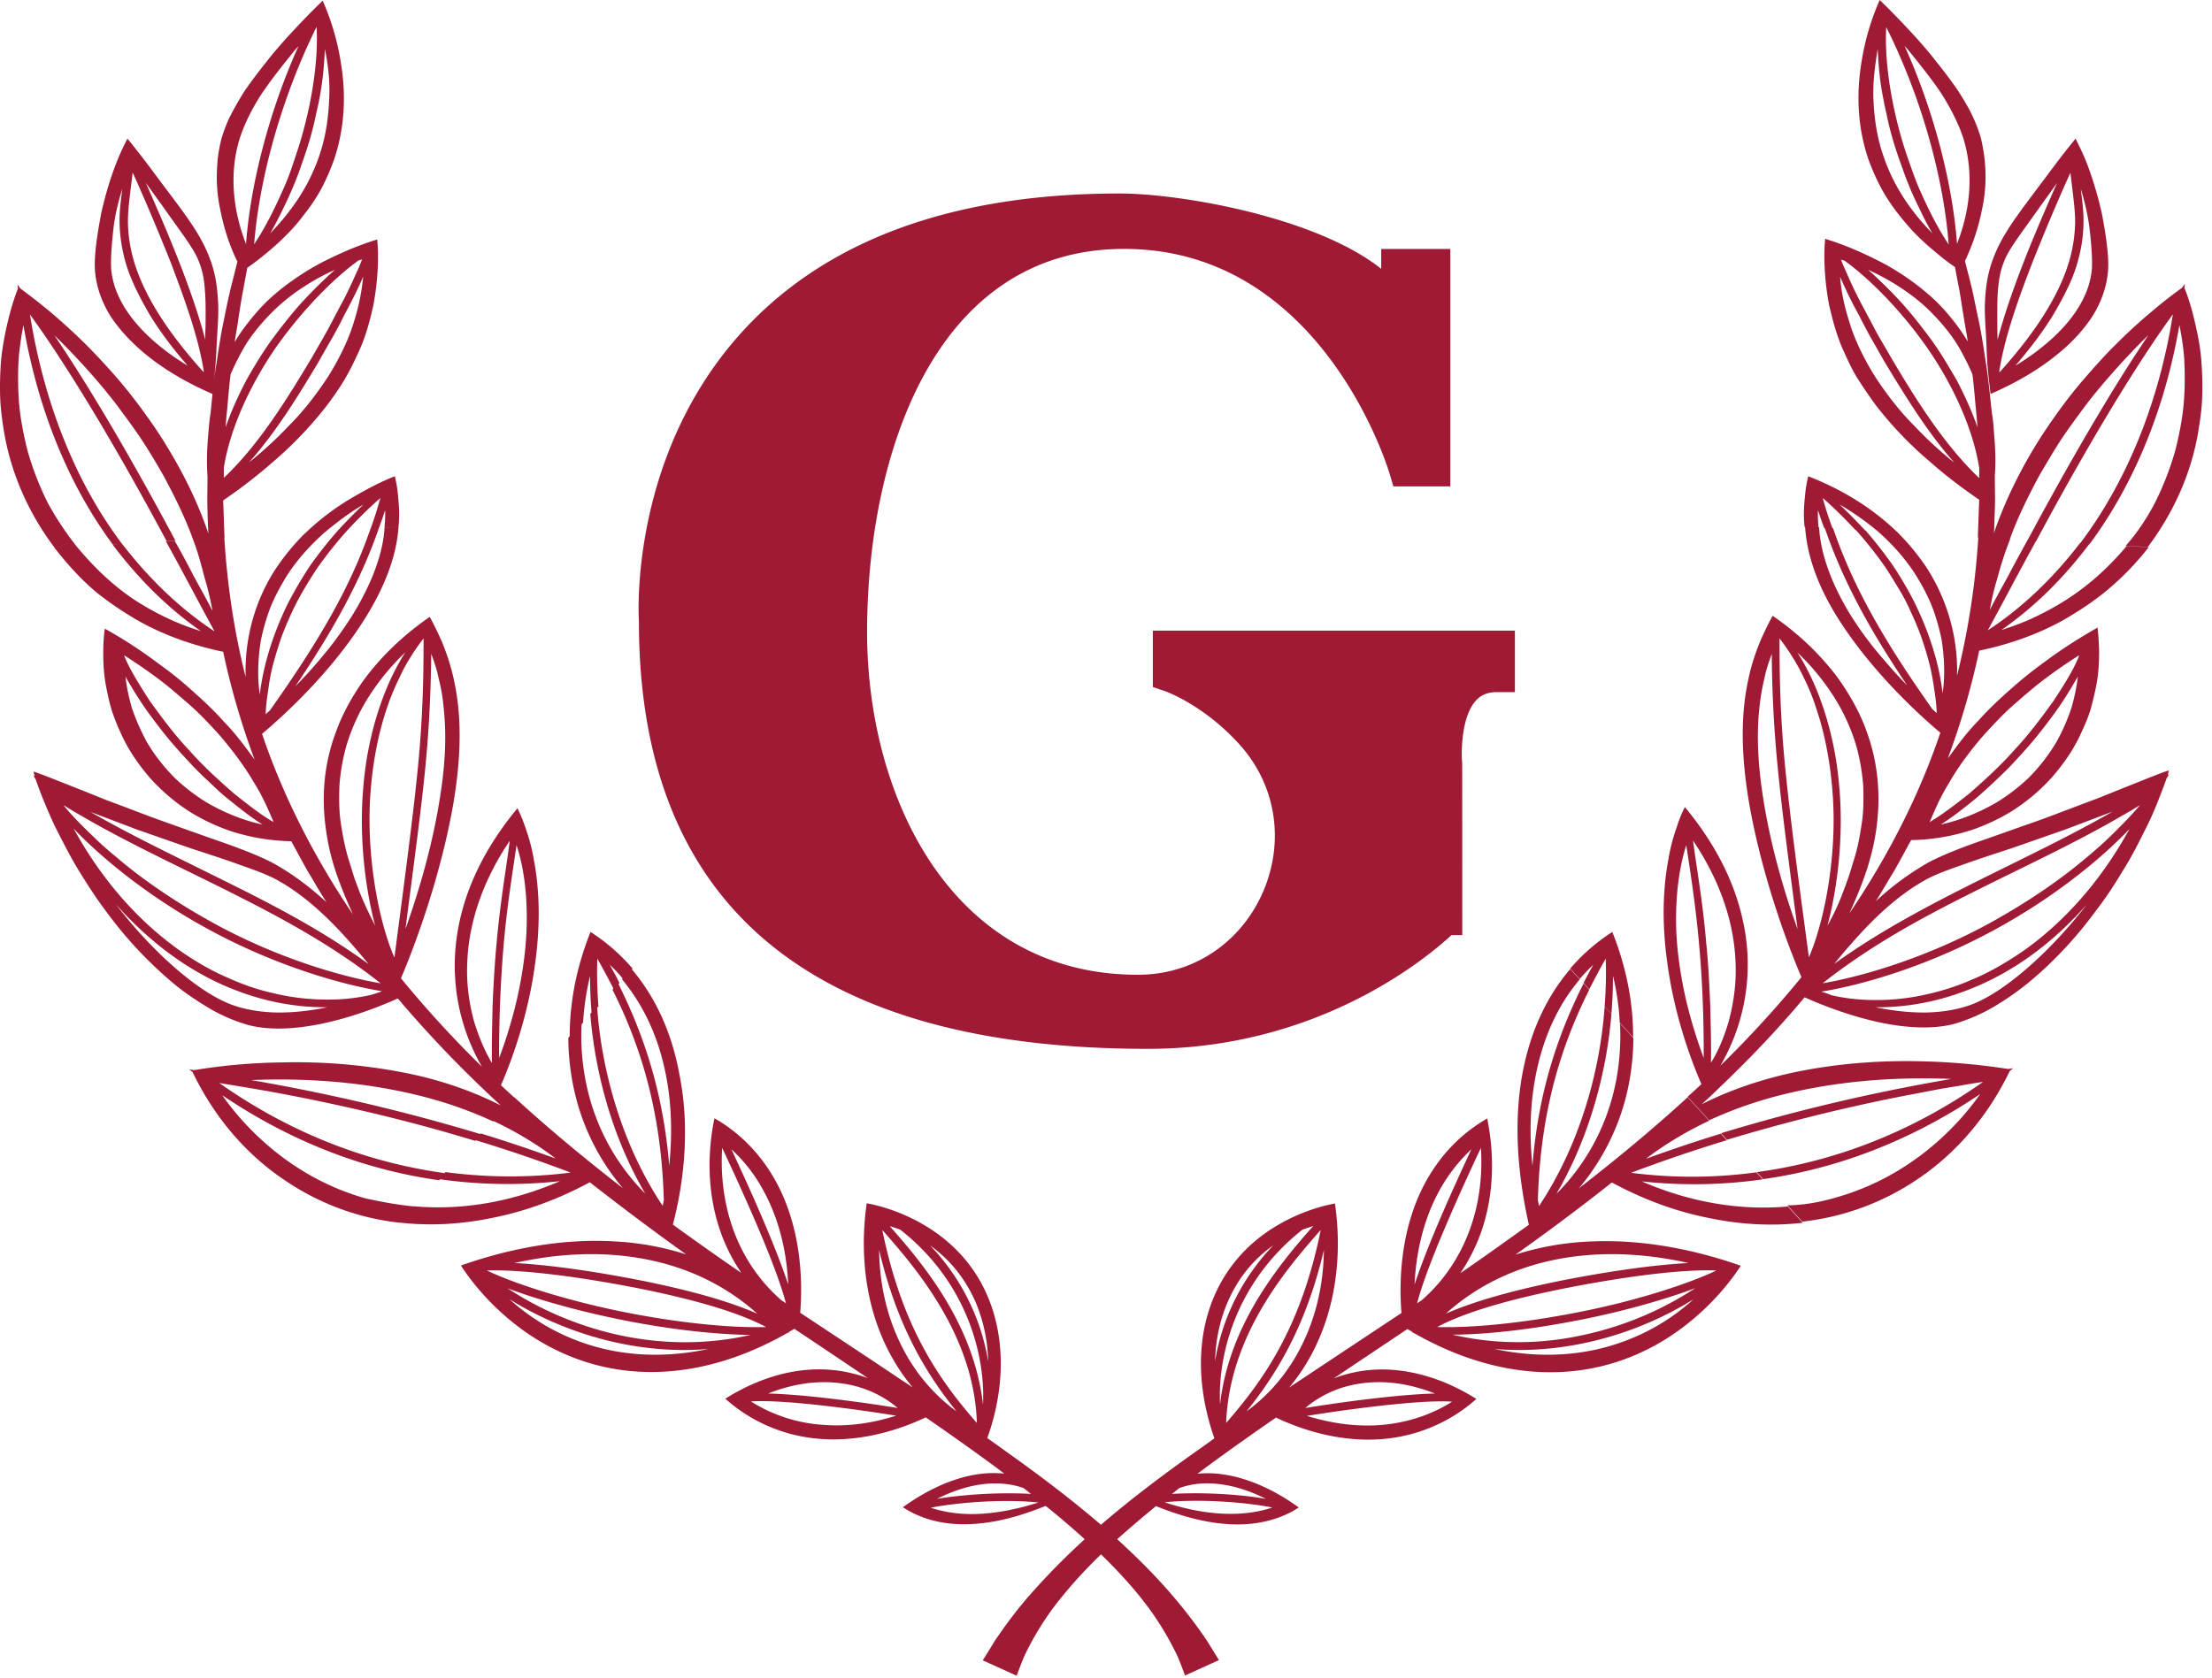 <svg svg:companyname="GoLegals" svg:companytagline="Legal Services" svg:contrastcolor="ffffff" svg:id1="73" svg:id2="122" svg:layouttype="undefined" svg:presentation="2.5" svg:specialfontid="undefined" svg:template="Default" width="174" height="132" xmlns="http://www.w3.org/2000/svg" xmlns:svg="http://www.w3.org/2000/svg"><g data-paper-data="{&quot;isGlobalGroup&quot;:true,&quot;bounds&quot;:{&quot;x&quot;:74.01056481228923,&quot;y&quot;:115,&quot;width&quot;:401.9788703754215,&quot;height&quot;:240}}" font-family="none" font-size="none" font-weight="none" style="mix-blend-mode:normal" text-anchor="none"><g data-paper-data="{&quot;fillRule&quot;:&quot;evenodd&quot;,&quot;fillRuleOriginal&quot;:&quot;evenodd&quot;,&quot;isIcon&quot;:true,&quot;iconStyle&quot;:&quot;standalone&quot;,&quot;selectedEffects&quot;:{&quot;container&quot;:&quot;&quot;,&quot;transformation&quot;:&quot;&quot;,&quot;pattern&quot;:&quot;&quot;},&quot;bounds&quot;:{&quot;x&quot;:188.3805965978899,&quot;y&quot;:115,&quot;width&quot;:173.23880680422013,&quot;height&quot;:131.85362619668595},&quot;iconType&quot;:&quot;icon&quot;,&quot;rawIconId&quot;:&quot;9ae2cfc8-ba83-4d7f-aad1-2ee584004ba6&quot;,&quot;isDetailed&quot;:false,&quot;suitableAsStandaloneIcon&quot;:true}" fill="#9f1b35" fill-rule="none" stroke-miterlimit="10"><path d="M171.116 35.428a23.335 23.335 0 0 1-1.619 4.164c-.676 1.28-1.44 2.402-2.277 3.345l1.726.107c1.761-2.331 3.47-5.57 4.039-9.502.089-.57.196-1.264.231-2.029.036-.765.036-1.619-.017-2.562a16.915 16.915 0 0 0-.41-2.99c-.231-1.067-.498-2.188-.96-3.31l.035-.32-.231.32a35.781 35.781 0 0 0-2.278 1.78 42.013 42.013 0 0 0-2.954 2.705c-.534.516-1.05 1.085-1.583 1.672-.534.606-1.086 1.228-1.62 1.887a39.677 39.677 0 0 0-1.566 2.082 42.1 42.1 0 0 0-1.512 2.277c-1.513 2.491-2.562 4.805-3.274 6.886l.018-.249c.017-.73.053-1.459.07-2.17 0-.712-.017-1.424-.017-2.1.071-.908.053-1.904-.035-3.007-.054-.623-.072-1.264-.196-1.904l-.018-.143c-.142-1.37-.267-2.669-.463-3.861-.178-1.192-.338-2.278-.551-3.256-.214-.961-.374-1.851-.552-2.598-.178-.748-.356-1.388-.48-1.904l-.054-.214c.61-1.28 1.058-2.63 1.335-4.021.267-1.228.32-2.313.267-3.257a13.516 13.516 0 0 0-.356-2.42 11.953 11.953 0 0 0-.587-1.565c-.303-.677-.748-1.424-1.228-2.171a41.162 41.162 0 0 0-1.637-2.189c-1.086-1.406-2.207-2.562-2.687-3.078A61.4 61.4 0 0 0 147.86 0a19.59 19.59 0 0 0-1.406 4.733c-.391 2.26-.445 5 .534 7.847.427 1.14.907 2.171 1.495 3.079.302.462.605.89.925 1.28.302.392.623.766.943 1.122.64.694 1.299 1.281 1.904 1.78.587.497 1.103.889 1.53 1.174.09.516.214 1.138.356 1.886.125.747.25 1.601.41 2.544.07.445.177.926.23 1.424a10.608 10.608 0 0 0-.533-.836 16.867 16.867 0 0 0-1.94-2.314 19.15 19.15 0 0 0-2.081-1.708 21.102 21.102 0 0 0-1.887-1.192c-.605-.32-1.12-.57-1.53-.765a24.949 24.949 0 0 0-3.238-1.264c-.107.997-.125 2.954.32 5.268.285 1.174.587 2.42 1.21 3.736.302.659.605 1.335 1.032 2.01.427.677.907 1.371 1.423 2.083a29.199 29.199 0 0 0 4.2 4.395c1.405 1.246 2.793 2.26 3.932 3.043-.035.765-.053 1.548-.089 2.349 0 .195-.017.409-.017.622l.033.002a60.905 60.905 0 0 1-1.67 10.87c.07-2.402-.463-5.427-2.314-8.38a18.54 18.54 0 0 0-2.349-2.883 19.833 19.833 0 0 0-3.79-2.865 22.563 22.563 0 0 0-3.256-1.566c-.071.32-.196.837-.25 1.53-.07.677-.142 1.495-.035 2.456l.039.002c.148 2.075.864 4.608 2.933 7.72 2.491 3.755 5.8 6.869 7.705 8.47-1.62 4.823-4.057 9.645-7.153 14.218.818-1.815 1.708-3.933 2.082-6.388.373-2.438.302-5.196-.766-8.043-.391-1.104-1.12-2.563-2.242-4.128-1.192-1.584-2.793-3.257-5.107-4.858-.249.427-.57 1.085-.943 1.904-.338.836-.711 1.832-.96 3.043-.534 2.402-.695 5.498.07 9.91.944 5.321 2.776 10.482 4.093 13.578a83.845 83.845 0 0 1-6.37 6.957 15.803 15.803 0 0 0 1.762-11.424c-.872-4.021-3.043-7.082-4.556-8.915-.196.356-.427.89-.64 1.566a14.7 14.7 0 0 0-.659 2.527c-.373 2.01-.57 4.68-.089 8.15.516 3.861 1.709 7.313 2.687 9.555l-1.085.997 1.69 1.85a32.157 32.157 0 0 1 5.178-1.868c5.285-1.406 10.339-1.53 13.862-1.388-4.626.8-10.926 2.082-18.097 4.27l.463.517c4.2-1.264 8.06-2.225 11.477-2.954 1.708-.374 3.31-.659 4.751-.943.73-.143 1.424-.25 2.082-.356.64-.125 1.263-.214 1.833-.303-5.89 4.146-11.993 6.317-17.812 7.1l.516.552c5.57-.783 11.388-2.865 17.064-6.69-1.726 2.473-5.409 6.44-11.263 8.113-1.317.392-2.616.623-3.897.64l1.174 1.282a20.103 20.103 0 0 0 9.253-3.47c1.85-1.263 4.876-3.843 7.065-8.38l.266-.214-.391.053a51.021 51.021 0 0 0-6.904-.605c-2.972-.071-6.424.124-10.036.89-2.847.622-5.196 1.494-7.17 2.49.493-.437.973-.887 1.44-1.351 2.35-2.243 4.591-4.591 6.655-7.065 1.104.498 3.079 1.3 5.285 1.833 2.189.534 4.609.765 6.513.25 1.01-.297 1.984-.71 2.9-1.229a21.997 21.997 0 0 0 2.918-2.01c1.922-1.584 3.773-3.56 5.303-5.659.8-1.032 1.495-2.1 2.118-3.15.658-1.031 1.174-2.063 1.637-2.989.48-.925.854-1.78 1.138-2.509.285-.73.516-1.334.659-1.744l.213-.355-.124.088c.042-.121.071-.246.089-.373-.463.124-1.62.605-3.15 1.21-.765.302-1.62.658-2.527 1.014-.907.338-1.886.712-2.882 1.086-.99.38-1.987.742-2.99 1.085-.996.356-1.957.694-2.864 1.014-1.851.64-3.4 1.246-4.502 1.833-1.49.85-2.876 1.87-4.129 3.043.499-.783.961-1.602 1.442-2.385.462-.8.89-1.619 1.334-2.42 1.62-.03 3.228-.3 4.77-.8a16 16 0 0 0 3.149-1.477 15.36 15.36 0 0 0 3.114-2.616c1.014-1.157 1.832-2.367 2.366-3.594.285-.605.534-1.193.712-1.78.16-.587.302-1.156.41-1.69.23-1.086.266-2.064.266-2.883-.01-.63-.051-1.26-.124-1.886-1.015.587-2.527 1.477-4.164 2.705a31.932 31.932 0 0 0-2.58 2.064c-.872.765-1.78 1.601-2.616 2.544-.997 1.015-1.726 2.047-2.42 2.99a59.747 59.747 0 0 0 2.473-8.488 24.18 24.18 0 0 0 3.328-.925c1.245-.445 2.651-1.05 4.003-1.904.9-.54 1.762-1.14 2.58-1.798a22.218 22.218 0 0 0 3.417-3.505l-1.726-.107c-1.69 2.029-3.505 3.506-5.267 4.556a23.7 23.7 0 0 1-2.473 1.28c-.783.339-1.513.588-2.118.784 2.564-1.786 4.864-4.046 6.9-6.746l.022.002c3.47-4.662 5.943-10.623 7.082-17.26.142.747.302 1.62.374 2.616.053.996.07 2.135-.018 3.345-.09 1.228-.338 2.544-.676 3.897zM4.297 43.097l1.726-.107a24.766 24.766 0 0 1-2.242-3.38 23.332 23.332 0 0 1-1.619-4.164c-.338-1.353-.587-2.687-.676-3.897a26.365 26.365 0 0 1-.018-3.346c.08-.878.204-1.75.374-2.615 1.139 6.637 3.57 12.606 7.04 17.268l.733-.044C5.967 37.99 3.461 31.727 2.358 24.75c2.704 3.702 6.548 9.983 10.747 17.83l.694-.036c-3.576-6.708-6.904-12.313-9.52-16.157a45.434 45.434 0 0 1 2.011 2.065 48 48 0 0 1 2.225 2.562c.373.462.747.943 1.103 1.441.373.498.747 1.014 1.12 1.548.748 1.068 1.424 2.207 2.118 3.417.979 1.815 1.78 3.487 2.331 5.035l2.306-.102-2.309.103c.427 1.085.679 2.135.929 3.078.284.925.462 1.78.605 2.544-.48-.96-1.015-1.886-1.513-2.811a65.245 65.245 0 0 0-1.459-2.705l-.694.036c1.246 2.242 2.473 4.608 3.826 7.082-2.705-1.78-5.107-4.093-7.26-6.869l-.748.054c2.047 2.722 4.36 5 6.94 6.797a21.644 21.644 0 0 1-2.117-.783 22.104 22.104 0 0 1-2.474-1.281c-1.761-1.05-3.505-2.565-5.196-4.61l-1.74.112c1.01 1.287 2.1 2.511 3.36 3.555a25.86 25.86 0 0 0 2.58 1.797c1.37.854 2.758 1.46 4.003 1.904 1.264.445 2.367.73 3.328.925a59.77 59.77 0 0 0 2.473 8.488c-.694-.943-1.423-1.975-2.42-2.99-.836-.942-1.744-1.779-2.615-2.544-.855-.783-1.744-1.46-2.58-2.064a36.319 36.319 0 0 0-4.164-2.705c-.072.427-.125 1.068-.125 1.886 0 .819.036 1.798.267 2.883.107.534.231 1.103.41 1.69.195.57.426 1.175.71 1.78.535 1.21 1.353 2.438 2.368 3.594a15.391 15.391 0 0 0 3.114 2.616c.993.605 2.05 1.1 3.15 1.477 1.541.5 3.148.769 4.768.8.445.801.872 1.62 1.334 2.42.48.784.926 1.602 1.442 2.385-1.21-1.121-2.598-2.189-4.128-3.043-1.086-.587-2.652-1.192-4.502-1.832-.956-.336-1.91-.675-2.865-1.015-.997-.356-2.01-.712-2.99-1.085-.978-.374-1.957-.747-2.882-1.086-.908-.373-1.762-.711-2.527-1.014-1.53-.605-2.687-1.068-3.15-1.21 0 .054.036.178.09.374l-.125-.09.213.357c.143.427.356 1.014.659 1.743.302.73.658 1.584 1.139 2.51.48.925.996 1.957 1.637 2.989.64 1.032 1.334 2.117 2.117 3.15a32.15 32.15 0 0 0 5.303 5.658c.943.783 1.957 1.441 2.918 2.01a13.34 13.34 0 0 0 2.9 1.228c1.887.517 4.324.285 6.513-.249 2.224-.533 4.182-1.334 5.285-1.832a92.26 92.26 0 0 0 6.655 7.064c.48.463.96.907 1.441 1.352-1.975-.996-4.306-1.886-7.17-2.491a44.525 44.525 0 0 0-10.037-.89c-2.313.027-4.621.23-6.904.605l-.391-.053.267.213c2.17 4.538 5.213 7.118 7.064 8.381 3.185 2.207 6.441 3.168 9.253 3.47l.006-.007c3.514.389 6.304-.173 7.627-.455 3.096-.659 5.605-1.815 7.296-2.723a215.503 215.503 0 0 0 7.58 5.677 22.108 22.108 0 0 0-5.463-1.015c-5.178-.338-9.769 1.015-12.26 1.886.48.748 1.993 2.936 4.644 4.912 2.652 1.975 6.406 3.665 11.14 3.452 4.234-.196 7.722-1.815 9.946-3.079l.125-.017-.054-.036c.143-.09.285-.16.427-.25 1.976 1.317 3.915 2.616 5.783 3.88-1.583-.587-3.54-.908-5.836-.516-2.242.391-4.11 1.334-5.374 2.135 1.103.997 3.933 3.167 8.4 3.203 3.184.018 5.871-1.032 7.348-1.726l-.054-.053a214.177 214.177 0 0 1 5.463 3.879c.267.196.516.391.783.587a9.389 9.389 0 0 0-1.423-.018c-2.936.214-5.499 1.904-6.549 2.67.89.586 2.474 1.352 4.858 1.334 2.456 0 4.787-.8 6.37-1.442a66.17 66.17 0 0 1 3.074 2.624 55.088 55.088 0 0 0-4.052 4.085c-1.406 1.566-2.367 2.954-3.025 3.914-.605.997-.943 1.53-.943 1.53l2.669 1.21s.178-.515.57-1.476a22.639 22.639 0 0 1 2.33-3.897c.964-1.28 2.207-2.7 3.73-4.175 1.525 1.476 2.761 2.88 3.708 4.157a23.343 23.343 0 0 1 2.331 3.897c.392.961.57 1.477.57 1.477l2.669-1.21s-.32-.534-.943-1.53a38.565 38.565 0 0 0-3.025-3.915c-1.101-1.256-2.448-2.624-4.032-4.068a80.313 80.313 0 0 1 3.053-2.605c1.584.64 3.915 1.424 6.37 1.442 2.385 0 3.968-.748 4.858-1.335-1.05-.765-3.594-2.438-6.548-2.67a7.545 7.545 0 0 0-1.424.019c.267-.196.516-.392.783-.588a227.907 227.907 0 0 1 5.463-3.879l-.053.054c1.477.694 4.163 1.744 7.348 1.726 4.467-.036 7.314-2.224 8.4-3.203-1.264-.8-3.132-1.744-5.374-2.135-2.296-.41-4.253-.09-5.837.516 1.869-1.264 3.808-2.545 5.783-3.88.142.072.285.16.427.25l-.053.035.124.018c2.207 1.263 5.712 2.883 9.947 3.079 4.733.213 8.506-1.477 11.14-3.453 2.65-1.975 4.163-4.163 4.644-4.91-2.492-.873-7.065-2.207-12.26-1.887a22.117 22.117 0 0 0-5.463 1.014 178.712 178.712 0 0 0 7.58-5.676c1.69.908 4.182 2.064 7.295 2.723 1.335.284 4.164.854 7.723.444l-1.174-1.28c-5.036.444-9.146-.962-11.495-1.976a37.99 37.99 0 0 0 9.52-.16l-.516-.552c-3.264.448-6.573.46-9.84.036 2.48-.935 4.99-1.79 7.526-2.562l-.462-.517c-1.98.608-3.944 1.267-5.89 1.976 1.228-.943 2.882-2.011 4.964-2.99l-1.69-1.85c-2.758 2.526-5.64 4.91-8.559 7.17a18.014 18.014 0 0 0 3.897-8.024c.267-1.317.391-2.598.391-3.808l-1.05-1.157c.072 1.37 0 2.847-.284 4.413-.819 4.36-3.007 7.296-4.716 9.004 2.634-4.502 3.968-9.68 4.324-14.146l-.533-.588c-.339 4.965-1.922 10.837-5.16 15.695-.019-.143-.054-.285-.09-.445.178-6.388 1.549-11.62 4.04-16.566l-.445-.499c-2.207 4.378-3.595 8.933-4.022 14.342-.213-2.064-.249-4.608.285-7.242.712-3.54 2.135-5.89 3.434-7.42l-.747-.818c-1.513 1.779-3.078 4.412-3.79 8.398-.837 4.751 0 9.289.534 11.727-1.815 1.298-3.595 2.58-5.392 3.808.516-.748.997-1.62 1.406-2.616 1.619-4.004 1.05-7.883.712-9.556-1.246.712-2.99 1.993-4.431 4.289-2.474 3.95-2.51 8.612-2.313 11.014-2.42 1.602-4.77 3.168-7.03 4.662-.604.41-1.209.801-1.814 1.21.907-1.067 1.744-2.384 2.42-3.986 1.815-4.306 1.477-8.523 1.192-10.498-.338.053-2.384.427-4.609 1.762-2.206 1.316-4.626 3.647-5.57 7.597-.889 3.773.054 7.296.695 9.111-.48.356-.961.694-1.441 1.032-2.807 1.99-5.33 3.909-7.481 5.774l-.01-.009c-2.154-1.85-4.68-3.79-7.492-5.783-.477-.348-.958-.692-1.441-1.032.658-1.797 1.583-5.338.694-9.11-.926-3.933-3.346-6.264-5.57-7.598-2.224-1.335-4.27-1.709-4.609-1.762-.284 1.975-.622 6.21 1.193 10.498a15.805 15.805 0 0 0 2.42 3.986c-.588-.391-1.21-.8-1.815-1.21-2.26-1.512-4.609-3.06-7.029-4.662.196-2.402.16-7.064-2.313-11.014-1.442-2.296-3.185-3.577-4.431-4.289-.356 1.673-.907 5.552.712 9.556.409.996.89 1.868 1.405 2.615a249.063 249.063 0 0 1-5.391-3.807c.64-2.42 1.477-6.958.534-11.727-.706-3.937-2.254-6.578-3.755-8.357l.054-.06a15.109 15.109 0 0 0-3.31-2.882c-.706 1.766-1.64 4.688-1.637 8.21l-.107.118c0 1.227.125 2.49.392 3.808a17.83 17.83 0 0 0 3.896 8.025c-2.918-2.26-5.8-4.645-8.558-7.171l-.012.012-1.02-.938c.978-2.242 2.17-5.694 2.686-9.555.48-3.47.285-6.139-.089-8.15a14.655 14.655 0 0 0-.658-2.526c-.176-.537-.39-1.06-.64-1.566-1.513 1.833-3.684 4.893-4.556 8.915-1.085 5.035.392 9.075 1.762 11.423a86.732 86.732 0 0 1-6.37-6.957c1.316-3.096 3.149-8.274 4.092-13.577.765-4.413.605-7.51.071-9.911-.249-1.193-.623-2.207-.96-3.043-.374-.819-.694-1.477-.944-1.904-2.313 1.601-3.914 3.274-5.107 4.858-1.12 1.548-1.85 3.025-2.242 4.128-1.085 2.847-1.156 5.605-.765 8.043.356 2.455 1.264 4.555 2.082 6.388-3.096-4.573-5.534-9.413-7.153-14.217 1.904-1.602 5.231-4.716 7.705-8.47 2.082-3.132 2.887-5.728 3.03-7.81l-1.101.075c-.106 1.798-.844 4.176-2.623 7.023-.694 1.067-1.388 2.046-2.171 2.971a35.352 35.352 0 0 1-2.224 2.474c2.953-4.378 5.112-8.235 6.57-12.434l-.659.037c-1.637 4.786-4.256 9.123-7.904 14.283-.125.107-.231.213-.338.302.017-.711.124-1.423.231-2.117.089-.694.231-1.388.427-2.064a28.8 28.8 0 0 1 .623-1.993c.249-.64.516-1.281.8-1.886.285-.605.606-1.21.944-1.78.33-.56.674-1.112 1.032-1.655a32.596 32.596 0 0 1 2.383-2.988l-.78.055a34.71 34.71 0 0 0-2.137 2.702 31.467 31.467 0 0 0-1.797 3.06c-1.05 2.154-1.886 4.592-2.189 7.118-.178-1.156-.178-2.651.089-4.288.178-.819.41-1.69.747-2.562.356-.872.837-1.78 1.406-2.67.854-1.28 1.869-2.348 2.847-3.22l-1.566.089a17.647 17.647 0 0 0-2.349 2.882c-1.595 2.498-2.377 5.43-2.289 8.393-.96-3.807-1.459-7.49-1.672-10.906l.011-.014c0-.213-.018-.409-.018-.623-.035-.8-.053-1.583-.089-2.348a40.493 40.493 0 0 0 3.933-3.043 30.083 30.083 0 0 0 4.2-4.395c.512-.667.987-1.362 1.423-2.082.41-.694.73-1.353 1.032-2.011.623-1.317.943-2.58 1.21-3.737.445-2.313.427-4.27.32-5.267a24.95 24.95 0 0 0-3.238 1.264c-.427.195-.943.445-1.53.765-.57.32-1.21.712-1.887 1.192a17.283 17.283 0 0 0-2.082 1.708 18.465 18.465 0 0 0-1.94 2.313c-.195.285-.373.552-.533.837.071-.499.16-.979.231-1.424.143-.96.267-1.797.41-2.544.142-.73.249-1.37.355-1.886.41-.285.944-.677 1.53-1.175a19.039 19.039 0 0 0 1.905-1.78c.32-.337.64-.71.943-1.12.32-.41.64-.819.925-1.281.605-.908 1.068-1.94 1.495-3.079.978-2.865.925-5.587.534-7.847A19.57 19.57 0 0 0 25.382.053a61.627 61.627 0 0 0-1.815 1.833c-.48.516-1.602 1.672-2.687 3.078a41.162 41.162 0 0 0-1.637 2.189c-.48.765-.908 1.512-1.228 2.17a12.04 12.04 0 0 0-.587 1.566c-.178.676-.32 1.477-.356 2.42-.053.943 0 2.029.267 3.257.25 1.227.623 2.562 1.334 4.021l-.053.214c-.125.516-.285 1.156-.48 1.904a76.923 76.923 0 0 0-.552 2.597c-.214.98-.374 2.065-.552 3.257-.075.415-.137.847-.193 1.292.066-.628.134-1.361.176-2.182.019-.53.05-1.024.078-1.49.052-.832.098-1.575.064-2.282-.054-1.103-.16-2.118-.534-3.22-.73-2.154-1.957-3.666-4.36-6.87a71.039 71.039 0 0 0-2.242-2.9c-.302.587-.64 1.281-.96 2.135-.32.855-.641 1.833-.908 2.919-.036.142-.107.427-.196.818-.07.392-.16.872-.249 1.406-.16 1.05-.32 2.26-.231 3.22.124 1.317.605 2.545 1.317 3.63.747 1.086 1.69 2.047 2.687 2.866 1.975 1.619 4.199 2.65 5.231 3.096l.002-.02c-.048.468-.094.95-.145 1.443l-.017.143c-.107.64-.143 1.28-.196 1.903-.09 1.086-.107 2.1-.036 3.008 0 .694-.018 1.387-.018 2.1.018.711.036 1.423.072 2.17l.017.25c-.694-2.083-1.743-4.378-3.274-6.887a33.29 33.29 0 0 0-1.512-2.278 39.676 39.676 0 0 0-3.185-3.968 49.245 49.245 0 0 0-1.584-1.672 47.305 47.305 0 0 0-2.954-2.705 52.803 52.803 0 0 0-2.277-1.78l-.232-.32.036.32c-.445 1.122-.73 2.26-.961 3.31-.214 1.05-.374 2.047-.41 2.99a24.88 24.88 0 0 0-.017 2.562c.053.765.142 1.46.231 2.029.587 3.95 2.278 7.17 4.04 9.502zm18.061-28.381c-.676 1.53-1.405 3.06-2.366 4.501.427-5.427 2.277-11.797 4.91-17.1.125 2.136-.195 5-.996 8.008a30.047 30.047 0 0 1-.694 2.277c-.249.766-.516 1.548-.854 2.314zm127.014-4.574c-.8-3.025-1.12-5.872-.996-8.007 2.651 5.285 4.502 11.655 4.91 17.1-.96-1.441-1.69-2.971-2.366-4.502-.32-.765-.587-1.548-.854-2.313a30.05 30.05 0 0 1-.694-2.278zm3.31-2.829c.712 1.121 1.352 2.331 1.761 3.577.445 1.459 1.015 4.395-.498 8.292-.373-4.911-1.886-10.605-4.128-15.57.178.196.338.374.498.587.783.961 1.62 2.011 2.367 3.114zM23.479 3.63c-2.242 4.982-3.754 10.659-4.128 15.57-1.512-3.915-.943-6.851-.498-8.292.41-1.264 1.032-2.456 1.761-3.577.766-1.12 1.584-2.153 2.367-3.114.16-.213.338-.41.498-.587zm124.701 8.719c-.587-1.655-.765-3.256-.819-4.698-.034-1.376.16-2.64.317-3.665l.022-.143c.053.98.124 2.1.32 3.257.107.587.213 1.174.356 1.78.124.604.267 1.227.445 1.85s.373 1.245.605 1.886c.23.64.444 1.281.711 1.922.25.64.552 1.28.872 1.921.303.64.623 1.282.997 1.904-1.317-1.352-2.9-3.31-3.826-6.014zM25.241 7.099c.196-1.156.267-2.26.32-3.256.196 1.05.41 2.367.338 3.808-.053 1.442-.231 3.043-.818 4.698-.926 2.687-2.51 4.644-3.826 6.014.357-.621.69-1.257.997-1.904a30.6 30.6 0 0 0 .871-1.921c.267-.641.499-1.282.712-1.922a25.755 25.755 0 0 0 1.05-3.737 22.59 22.59 0 0 0 .356-1.78zm136.57 20.802c.996-.8 1.939-1.762 2.686-2.865.712-1.085 1.192-2.313 1.317-3.63.089-.96-.071-2.17-.231-3.22a92.32 92.32 0 0 0-.25-1.406c-.088-.374-.16-.677-.195-.819a30.224 30.224 0 0 0-.908-2.918c-.32-.854-.676-1.548-.96-2.135-.57.694-1.353 1.69-2.243 2.9-2.402 3.203-3.63 4.716-4.36 6.869-.373 1.103-.48 2.117-.533 3.22-.02.655.019 1.327.063 2.067.031.528.065 1.09.08 1.706.053 1.388.213 2.526.302 3.327 1.032-.445 3.256-1.477 5.231-3.096zm-148.385-7.26c1.067 2.811 2.17 5.836 2.598 8.523v.125c-3.346-3.701-4.84-6.548-5.499-8.772-.32-1.122-.445-2.1-.462-3.043 0-.943.124-1.815.23-2.74.054-.374.09-.766.143-1.157.765 1.672 1.869 4.253 2.99 7.064zm149.345-.107c-.658 2.224-2.153 5.072-5.498 8.773v-.125c.427-2.705 1.512-5.712 2.598-8.523 1.12-2.812 2.224-5.392 2.99-7.064.052.391.088.782.141 1.156.107.943.232 1.815.232 2.74a11.619 11.619 0 0 1-.463 3.043zM16.148 26.727c-1.139-4.307-3.256-9.111-4.68-12.35.41.588.872 1.21 1.353 1.887 1.566 2.224 2.437 3.31 2.811 4.288.303.747.427 1.424.48 2.224.072.8.072 1.709.054 2.936-.018.356-.018.694-.018 1.015zm141.498-6.157c.374-.979 1.246-2.064 2.812-4.288.498-.694.96-1.317 1.352-1.887-1.423 3.239-3.54 8.043-4.68 12.35 0-.32-.017-.659-.017-1.015l-.001-.603c-.002-.923-.004-1.67.054-2.333.071-.8.178-1.477.48-2.224zM11.415 24.129c.747 1.37 1.868 2.936 3.345 4.644-1.174-.712-2.616-1.744-3.808-3.06-1.174-1.3-2.064-2.848-2.206-4.556-.054-.765.053-2.028.16-2.99.125-1.263.427-2.366.712-3.309l-.046.379c-.093.769-.183 1.51-.168 2.29.018.908.143 1.868.427 2.954.285 1.067.819 2.277 1.584 3.648zm153.136-2.972c-.143 1.708-1.033 3.256-2.207 4.555-1.192 1.317-2.633 2.35-3.808 3.06 1.477-1.725 2.598-3.273 3.345-4.643.765-1.353 1.317-2.58 1.584-3.648a11.38 11.38 0 0 0 .427-2.954c.015-.789-.073-1.513-.166-2.272l-.047-.397c.284.943.57 2.046.711 3.31.107.943.214 2.224.16 2.989zm-49.525 52.42h-.85c-2.002 1.855-10.534 8.95-23.876 8.95-26.57 0-40.042-11.314-40.042-33.63-.033-.449-.768-13.298 8.4-23.091 6.574-7.022 16.47-10.582 29.415-10.582 4.81 0 15.474 1.859 20.575 5.93v-1.562h5.437V38.27h-4.478l-.303-1.01c-.216-.721-5.476-17.675-20.876-17.675-14.926 0-20.221 16.242-20.221 30.152 0 12.984 6.66 26.959 21.284 26.959l.088.004.084-.006c4.21-.037 7.906-2.5 9.648-6.427 1.762-3.977 1.094-8.429-1.747-11.618-2.834-3.182-5.894-4.257-5.925-4.268l-.955-.326v-4.436h28.48v4.838h-1.413c-.717 0-1.243.212-1.657.67-1.151 1.271-1.162 4.071-1.075 4.951zM17.607 37.598v-.8c.516-3.222 2.189-6.745 4.253-9.681 2.118-2.936 4.484-5.285 6.335-6.62.106-.035.195-.053.285-.088-.125.356-.32.8-.57 1.334a37.37 37.37 0 0 1-.854 1.797c-.356.659-.73 1.37-1.139 2.153-.41.766-.89 1.566-1.352 2.385-1.958 3.274-4.2 6.922-6.958 9.52zm127.495-17.082c1.85 1.335 4.235 3.684 6.334 6.62 2.065 2.918 3.737 6.441 4.253 9.68v.8c-2.758-2.615-5.018-6.245-6.957-9.52-.463-.818-.961-1.619-1.353-2.384-.409-.783-.8-1.494-1.139-2.153a30.652 30.652 0 0 1-.854-1.797c-.23-.534-.445-.979-.57-1.335.09.036.197.054.286.09zm7.01 4.271c.712.73 1.335 1.512 1.833 2.295.48.801.872 1.584 1.21 2.367.125.96.196 1.993.303 3.06.035.357.07.73.089 1.104-.427-1.246-.997-2.491-1.62-3.684-.694-1.192-1.37-2.348-2.17-3.416-.801-1.068-1.584-2.064-2.42-2.954a35.866 35.866 0 0 0-2.385-2.33c.819.373 1.69.836 2.58 1.423.89.587 1.78 1.28 2.58 2.135zM17.84 32.51c.106-1.086.178-2.1.302-3.06.338-.784.73-1.567 1.21-2.368.498-.783 1.121-1.548 1.833-2.295a15.08 15.08 0 0 1 2.58-2.135c.82-.544 1.683-1.02 2.58-1.424a35.91 35.91 0 0 0-2.384 2.331c-.837.89-1.62 1.886-2.42 2.954-.801 1.068-1.495 2.224-2.171 3.416-.623 1.193-1.192 2.438-1.62 3.684.018-.374.054-.747.09-1.103zm9.235-7.705c.622-1.157 1.139-2.189 1.494-3.043a16.99 16.99 0 0 1-.711 3.505c-.392 1.335-1.068 2.776-2.011 4.307-.979 1.494-1.975 2.775-3.114 3.914a30.437 30.437 0 0 1-3.15 2.9c2.118-2.366 3.844-5.195 5.428-7.829.373-.676.747-1.316 1.103-1.94.356-.622.676-1.227.96-1.814zm120.394 4.786c-.943-1.53-1.619-2.971-2.01-4.306-.428-1.334-.641-2.527-.712-3.505a33.5 33.5 0 0 0 1.494 3.043c.285.569.606 1.192.961 1.815.356.622.712 1.263 1.104 1.94 1.6 2.633 3.327 5.462 5.427 7.829a30.458 30.458 0 0 1-3.15-2.9c-1.139-1.14-2.135-2.421-3.114-3.916zm12.705 12.972h-.011c-1.236 2.226-2.455 4.575-3.797 7.029 2.723-1.78 5.125-4.093 7.26-6.869l.022.002c3.627-4.815 6.175-11.023 7.274-17.991-2.705 3.701-6.548 9.982-10.748 17.83zm.25-5.16c-.972 1.8-1.767 3.461-2.318 4.999h.022a27.36 27.36 0 0 0-.997 3.044 19.849 19.849 0 0 0-.604 2.544c.48-.96 1.014-1.886 1.512-2.811.48-.925.979-1.815 1.46-2.705h.01c3.583-6.684 6.882-12.27 9.491-16.104a45.537 45.537 0 0 0-2.01 2.065 57.75 57.75 0 0 0-2.225 2.562c-.382.47-.75.95-1.103 1.441a58.16 58.16 0 0 0-1.121 1.548c-.747 1.068-1.406 2.207-2.118 3.417zm-133.865 4.36c.654-.71 1.33-1.399 2.028-2.065-1.061.618-2.121 1.416-3.061 2.207l-1.56.088a19.848 19.848 0 0 1 3.79-2.865c1.042-.608 2.18-1.22 3.305-1.654.07.32.195.836.249 1.53.07.677.142 1.495.035 2.456l-1.103.071c.053-.516.071-.979.053-1.388-.16.48-.32.961-.498 1.424l-.652.042c.302-.8.545-1.608.777-2.427a34.042 34.042 0 0 0-2.58 2.527zm119.398-.054.036.002c.822.92 1.589 1.887 2.295 2.898.356.534.694 1.085 1.032 1.655.356.57.676 1.174.943 1.78.285.604.552 1.227.8 1.885.232.659.446 1.317.623 1.993.196.677.32 1.37.428 2.065.106.694.213 1.405.23 2.117-.106-.089-.213-.196-.337-.302-3.648-5.16-6.175-9.45-7.812-14.236l-.05-.003a29.469 29.469 0 0 1-.768-2.381c.836.73 1.708 1.583 2.58 2.526zm-1.246-2.01a21.388 21.388 0 0 1 3.007 2.117c.997.872 1.993 1.94 2.847 3.22.57.89 1.05 1.78 1.406 2.67.338.872.57 1.743.747 2.562.267 1.637.267 3.114.09 4.288-.285-2.526-1.14-4.964-2.19-7.117a28.238 28.238 0 0 0-1.796-3.06 36.633 36.633 0 0 0-2.065-2.634l-.036-.002a44.847 44.847 0 0 0-2.01-2.044zm-1.21 1.868.049.003c1.44 4.184 3.519 7.982 6.464 12.346-.73-.73-1.46-1.566-2.225-2.473a26.578 26.578 0 0 1-2.17-2.972c-1.762-2.847-2.42-5.178-2.527-6.975l-.04-.002c-.05-.5-.066-.95-.05-1.35.161.48.321.96.5 1.424zm-1.21 33.755c1.14-2.616 2.207-7.651 1.886-12.616-.16-2.491-.605-4.947-1.352-7.1-.338-1.067-.818-2.082-1.281-2.971a16.993 16.993 0 0 0-1.566-2.403c0 3.203.071 6.389.463 10.303.391 3.933 1.014 8.56 1.85 14.787zm-111.266.018c.818-6.228 1.441-10.872 1.833-14.805.391-3.914.462-7.118.462-10.303a16.967 16.967 0 0 0-1.565 2.403c-.445.89-.926 1.904-1.282 2.971-.747 2.153-1.192 4.591-1.352 7.1-.303 4.965.747 10.018 1.904 12.634zm113.935-5.107c.16-.41.32-.836.463-1.263.142-.428.267-.872.41-1.317.284-.89.462-1.833.604-2.794.16-.96.16-1.993.125-3.043a15.889 15.889 0 0 0-.587-3.274 15.675 15.675 0 0 0-1.424-3.238 18.47 18.47 0 0 0-3.167-3.968c1.672 2.58 2.918 6.334 3.274 10.32.391 3.968-.09 8.132-.908 11.175.473-.832.878-1.7 1.21-2.598zM29.512 72.831c-.819-3.043-1.3-7.207-.908-11.175.356-3.986 1.602-7.722 3.274-10.32a18.466 18.466 0 0 0-3.167 3.968 15.666 15.666 0 0 0-1.424 3.238 15.887 15.887 0 0 0-.587 3.274c-.035 1.05-.035 2.082.125 3.043.142.961.338 1.904.605 2.794.142.445.284.89.409 1.317.142.427.32.854.462 1.263a30.32 30.32 0 0 0 1.21 2.598zm4.412-21.389c-.035 2.794-.142 5.659-.48 9.075-.338 3.435-.89 7.438-1.548 12.58 1.014-2.846 2.17-6.672 2.758-10.64.427-2.74.445-4.911.25-6.708a14.545 14.545 0 0 0-.41-2.42c-.143-.712-.374-1.335-.57-1.887zm104.879 1.887a16.64 16.64 0 0 0-.41 2.42c-.195 1.797-.16 3.968.25 6.708.587 3.968 1.725 7.811 2.757 10.64-.676-5.142-1.21-9.145-1.548-12.58a96.08 96.08 0 0 1-.48-9.075c-.196.552-.427 1.175-.57 1.887zM17.305 57.884c-.694-.765-1.37-1.495-2.064-2.135a70.206 70.206 0 0 0-2.047-1.762c-1.316-1.05-2.562-1.868-3.416-2.42v.053c.41 1.015 1.174 2.242 2.01 3.541.926 1.282 1.94 2.652 3.115 3.897 1.12 1.264 2.384 2.403 3.505 3.381 1.192.943 2.206 1.744 3.114 2.242-.356-.818-.783-1.886-1.495-3.025-.676-1.174-1.583-2.438-2.722-3.772zm135.982 3.772c-.712 1.139-1.139 2.207-1.495 3.025.89-.516 1.922-1.299 3.114-2.242 1.121-.979 2.385-2.117 3.506-3.38 1.174-1.246 2.188-2.616 3.114-3.898.854-1.299 1.619-2.526 2.01-3.54v-.054c-.872.551-2.1 1.37-3.416 2.42a70.521 70.521 0 0 0-2.046 1.762c-.694.64-1.37 1.37-2.065 2.135-1.156 1.334-2.064 2.598-2.722 3.772zm3.808 1.46c.893-.555 1.728-1.2 2.491-1.922.844-.85 1.579-1.8 2.189-2.83a15.76 15.76 0 0 0 1.174-2.687c.25-.872.41-1.69.498-2.437-.587 1.014-1.28 2.17-2.153 3.31-.43.58-.874 1.15-1.334 1.707-.48.57-.98 1.121-1.477 1.655-.48.534-1.032 1.05-1.53 1.53-.495.467-1 .924-1.513 1.37-1.032.837-1.94 1.549-2.776 2.065 1.157-.25 2.723-.765 4.43-1.762zM20.65 64.876c-.836-.515-1.744-1.227-2.776-2.063-.516-.41-.996-.89-1.512-1.37a24.81 24.81 0 0 1-1.53-1.53 44.424 44.424 0 0 1-1.477-1.656 36.972 36.972 0 0 1-1.335-1.708c-.872-1.139-1.566-2.295-2.153-3.31.089.748.249 1.567.498 2.438.285.854.676 1.762 1.175 2.687.64 1.104 1.405 2.029 2.188 2.83.76.727 1.595 1.37 2.491 1.921 1.69.997 3.257 1.513 4.431 1.762zm9.289 12.492c-3.737-2.953-7.723-5.107-11.762-7.135-4.04-2.029-8.132-3.915-11.727-6.014-.516-.285-.996-.588-1.459-.872.516.658 1.21 1.37 1.993 2.135.392.374.801.783 1.246 1.174.445.392.925.783 1.406 1.193 1.94 1.6 4.288 3.167 6.69 4.52 4.822 2.74 10.054 4.394 13.613 5zm127.049-5c2.402-1.352 4.751-2.918 6.69-4.52.481-.391.961-.8 1.406-1.192.428-.378.844-.77 1.246-1.174.765-.765 1.477-1.477 1.993-2.135a22.8 22.8 0 0 1-1.46.872c-3.594 2.1-7.686 3.985-11.726 6.014-4.056 2.028-8.025 4.182-11.761 7.135 3.54-.605 8.772-2.26 13.612-5zm-1.69-2.918c3.736-1.868 7.509-3.648 10.872-5.587-1.086.409-2.385.907-3.755 1.423-1.388.48-2.847.997-4.235 1.477-1.423.463-2.776.908-3.95 1.335-1.192.409-2.207.8-2.9 1.21-2.99 1.69-5.392 4.537-7.047 6.53 3.541-2.544 7.26-4.502 11.015-6.388zM28.995 75.856c-1.654-1.993-4.057-4.84-7.046-6.53-.694-.41-1.708-.801-2.9-1.21-1.157-.427-2.527-.872-3.95-1.335-1.389-.48-2.848-.997-4.236-1.477-1.37-.516-2.669-1.014-3.754-1.423 3.363 1.94 7.135 3.718 10.872 5.587 3.772 1.868 7.491 3.826 11.014 6.388zm1.05 2.135c-3.256-.534-7.971-1.94-12.58-4.306a47.766 47.766 0 0 1-6.566-4.057c-2.01-1.477-3.772-3.025-5.107-4.43 2.473 4.501 5.48 7.544 8.274 9.537 1.406.996 2.758 1.744 4.04 2.278 1.263.569 2.437.925 3.487 1.156 1.655.392 3.15.498 4.43.48 1.072-.01 2.14-.134 3.186-.373.32-.09.605-.196.836-.285zm114.042.32c.837.196 1.922.356 3.186.374 1.49.025 2.979-.137 4.43-.48a18.983 18.983 0 0 0 3.488-1.157c1.281-.534 2.616-1.299 4.039-2.277 2.794-1.993 5.801-5.036 8.274-9.538-1.334 1.406-3.096 2.954-5.107 4.43a47.76 47.76 0 0 1-6.566 4.058c-4.608 2.366-9.324 3.79-12.58 4.306.231.053.516.16.836.285zm-8.131 2.154c.355-1.317.64-2.865.569-4.663-.142-4.341-2.082-7.776-3.345-9.662.213 1.762.765 4.77 1.032 8.043.178 1.655.249 3.345.32 4.983l.021.885v.006c.031 1.285.061 2.515.032 3.557.499-.765.979-1.85 1.37-3.15zm-97.214-1.109v-.018l.003-.155c.071-1.637.16-3.327.32-4.982.285-3.274.82-6.3 1.033-8.043-1.264 1.868-3.203 5.32-3.346 9.662-.07 1.78.196 3.328.57 4.662.41 1.281.89 2.367 1.37 3.15-.017-1.235.015-2.72.05-4.276zm1.89-12.86c-.267 1.869-.748 4.751-1.015 7.865a101.207 101.207 0 0 0-.355 8.88c.445-1.157.96-2.74 1.388-4.556.409-1.815.747-3.879.782-5.996.054-2.812-.355-4.84-.8-6.193zm91.212 6.193c.036 2.117.374 4.181.783 5.996.37 1.545.833 3.067 1.388 4.556.018-2.474-.071-5.784-.356-8.88-.267-3.096-.73-5.996-1.014-7.865-.427 1.353-.836 3.381-.8 6.193zM25.757 79.255c-2.082.017-4.68-.303-7.563-1.477-2.882-1.157-6.05-3.221-9.074-6.62 2.526 3.31 5.818 6.37 8.452 7.616 1.21.587 2.615.836 4.021.89 1.441.036 2.883-.143 4.164-.41zm125.928.409c1.406-.054 2.812-.303 4.022-.89 2.616-1.246 5.907-4.306 8.452-7.616-3.007 3.417-6.174 5.463-9.075 6.62-2.882 1.174-5.463 1.494-7.562 1.477 1.299.266 2.74.445 4.163.409zm-24.929.107c.089-1.032.125-2.029.125-2.99.266 1.086.462 2.331.533 3.684l1.05 1.156c.018-3.559-.925-6.512-1.637-8.292a15.11 15.11 0 0 0-3.31 2.883l.748.818c.374-.444.747-.818 1.067-1.12-.266.48-.533.96-.765 1.44l.445.499c.41-.8.836-1.62 1.3-2.42.04 1.252.009 2.505-.09 3.754zm-79.78-.479c.353 4.942 1.937 10.781 5.152 15.586.035-.143.053-.285.089-.445-.178-6.388-1.548-11.62-4.04-16.566l.074-.083a53.54 53.54 0 0 0-1.266-2.355c-.04 1.252-.01 2.505.09 3.754zm1.679-1.858c2.17 4.357 3.546 8.894 3.989 14.276.213-2.064.249-4.626-.285-7.242-.712-3.54-2.153-5.872-3.434-7.42l.055-.06a11.123 11.123 0 0 0-1.016-1.079c.267.48.534.961.765 1.442zm-2.903 3.154c-.08 1.346.012 2.81.29 4.325.819 4.36 3.007 7.296 4.716 9.004-2.652-4.502-3.968-9.68-4.324-14.146l.097-.108a34.763 34.763 0 0 1-.115-2.882 21.434 21.434 0 0 0-.552 3.684zm-6.923 7.62-.029.033a32.173 32.173 0 0 0-5.178-1.869c-5.267-1.406-10.32-1.53-13.862-1.388 4.61.798 10.88 2.09 18.019 4.247l.042-.047a120.75 120.75 0 0 1 5.89 1.975c-1.211-.93-2.839-1.983-4.882-2.95zm-1.392 1.515-.043.048c-4.2-1.281-8.06-2.224-11.477-2.954-1.708-.374-3.31-.676-4.75-.943-.73-.125-1.424-.25-2.083-.356-.64-.107-1.263-.214-1.833-.302 5.86 4.124 11.931 6.294 17.723 7.087l.071-.077c3.364.445 6.655.445 9.84.036a114.535 114.535 0 0 0-7.448-2.539zm-2.818 3.068-.072.076c-5.587-.783-11.406-2.865-17.064-6.69 1.726 2.473 5.409 6.459 11.263 8.114 1.334.294 2.6.521 3.8.631l.008-.009c5.018.445 9.128-.96 11.495-1.975a37.987 37.987 0 0 1-9.43-.147zm27.206 9.756-.373-.25c-1.121-.978-2.651-2.65-3.666-5.266-.996-2.598-1.085-5.072-.978-6.708.916 1.942 1.8 3.9 2.65 5.871.962 2.243 1.887 4.556 2.367 6.353zm54.664-12.224c.107 1.619.035 4.11-.979 6.708-1.014 2.616-2.544 4.288-3.665 5.267l-.374.249c.48-1.797 1.406-4.11 2.367-6.353.96-2.242 1.957-4.395 2.65-5.871zM62.002 101.07c-1.12-3.38-3.202-7.918-4.466-10.64a12.318 12.318 0 0 1 2.51 3.238c1.44 2.616 1.867 5.391 1.956 7.402zm49.272 0c.09-2.01.516-4.786 1.957-7.402a13.11 13.11 0 0 1 2.51-3.239c-1.264 2.723-3.346 7.242-4.467 10.641zm-14.2 2.918c.961-2.49 2.652-5.089 5.392-7.242.32-.107.605-.196.836-.285-2.526 2.865-6.619 7.67-7.33 14.04-.09-1.673.142-4.04 1.102-6.513zm-19.75 6.53c-.713-6.37-4.805-11.174-7.332-14.039.231.071.516.16.836.285 2.74 2.153 4.431 4.751 5.392 7.242.96 2.474 1.192 4.822 1.103 6.513zm-.481 1.442c-2.9-3.31-5.872-7.456-7.438-15.178 1.334 1.512 3.114 3.558 4.608 6.103 1.513 2.562 2.723 5.623 2.83 9.075zm19.609 0c.124-3.452 1.334-6.53 2.829-9.075 1.495-2.545 3.274-4.59 4.609-6.103-1.566 7.74-4.556 11.868-7.438 15.178zm-18.72-4.84a17.2 17.2 0 0 0-4.573-9.128c1.317.943 2.687 2.366 3.63 4.573a12.8 12.8 0 0 1 .943 4.555zm17.848 0c.035-1.406.285-2.99.943-4.555.925-2.207 2.295-3.63 3.63-4.573-2.812 2.936-4.128 6.317-4.573 9.128zm-26.424-8.755c1.423 6.015 3.719 9.751 6.085 12.687-1.459-1.067-3.292-2.847-4.573-5.676-1.174-2.562-1.495-5.107-1.512-7.01zm34.983 0c-.018 1.904-.338 4.449-1.513 7.011-1.28 2.83-3.114 4.609-4.573 5.676 2.349-2.918 4.662-6.654 6.086-12.687zM40.472 99.38c2.615-.588 6.406-1.086 10.48-.267 4.164.836 6.958 2.758 8.613 4.253-2.403-1.068-5.766-1.94-9.235-2.634-3.47-.676-7.047-1.21-9.858-1.352zm82.493 1.352c-3.47.694-6.833 1.566-9.235 2.634 1.655-1.495 4.448-3.417 8.612-4.253 4.093-.819 7.865-.32 10.48.267-2.81.142-6.387.676-9.857 1.352zm12.046-.765c-2.277 1.085-6.299 2.366-10.463 3.203-4.181.854-8.487 1.334-11.494 1.245 2.437-1.316 6.566-2.384 10.765-3.185 4.182-.8 8.488-1.37 11.192-1.263zm-85.518 1.263c4.2.8 8.31 1.869 10.766 3.185-3.025.09-7.332-.391-11.495-1.245-4.164-.854-8.186-2.118-10.463-3.203 2.704-.09 6.993.462 11.192 1.263zm83.864.125a26.052 26.052 0 0 1-8.63 3.648c-3.275.747-6.851.854-10.463.017 2.74-.017 6.228-.427 9.697-1.103 3.452-.658 6.887-1.62 9.396-2.562zm-84.024 2.58c3.47.676 6.957 1.068 9.698 1.103-3.612.819-7.189.712-10.463-.018-3.274-.73-6.264-2.081-8.63-3.647 2.509.943 5.925 1.886 9.395 2.562zm-9.253-1.708c4.093 2.562 9.751 4.413 15.659 3.914-2.189.463-4.876.694-7.794.09a16.816 16.816 0 0 1-7.865-4.004zm93.134 0c-1.708 1.566-4.324 3.256-7.865 4.003-2.918.605-5.605.374-7.794-.089 5.908.499 11.584-1.352 15.66-3.914zm-72.795 7.42c1.388-.552 3.47-1.121 5.765-.8 2.118.284 3.577 1.209 4.43 1.939-2.384-.392-7.17-1.068-10.195-1.14zm52.457 0c-3.025.071-7.812.747-10.196 1.139.854-.73 2.313-1.655 4.43-1.94 2.296-.32 4.378.25 5.766.8zm-53.81.623c2.634-.178 8.72.676 11.424 1.12-1.352.428-3.327.89-5.605.73a12.11 12.11 0 0 1-5.819-1.85zm55.162.017c-1.068.677-3.043 1.673-5.819 1.851-2.277.142-4.253-.32-5.605-.73 2.723-.444 8.808-1.299 11.424-1.12zm-14.644 7.652c-2.082-.374-5.054-.534-7.403-.392.2-.148.396-.302.587-.462.748-.267 1.69-.445 2.865-.338 1.53.124 2.936.676 3.95 1.192zm-21.94-1.192c1.174-.09 2.117.07 2.864.338.214.16.41.32.587.462-2.348-.142-5.32.036-7.402.392 1.032-.516 2.42-1.068 3.95-1.192zm22.438 1.868c-.854.285-1.975.516-3.417.498-1.904-.018-3.701-.462-5.053-.907 2.669-.285 6.317-.018 8.47.409zm-26.87.018c2.172-.427 5.802-.694 8.47-.41-1.352.428-3.149.872-5.053.908-1.423.018-2.562-.213-3.416-.498z" data-paper-data="{&quot;isPathIcon&quot;:true}" fill-rule="evenodd"/></g></g></svg>
